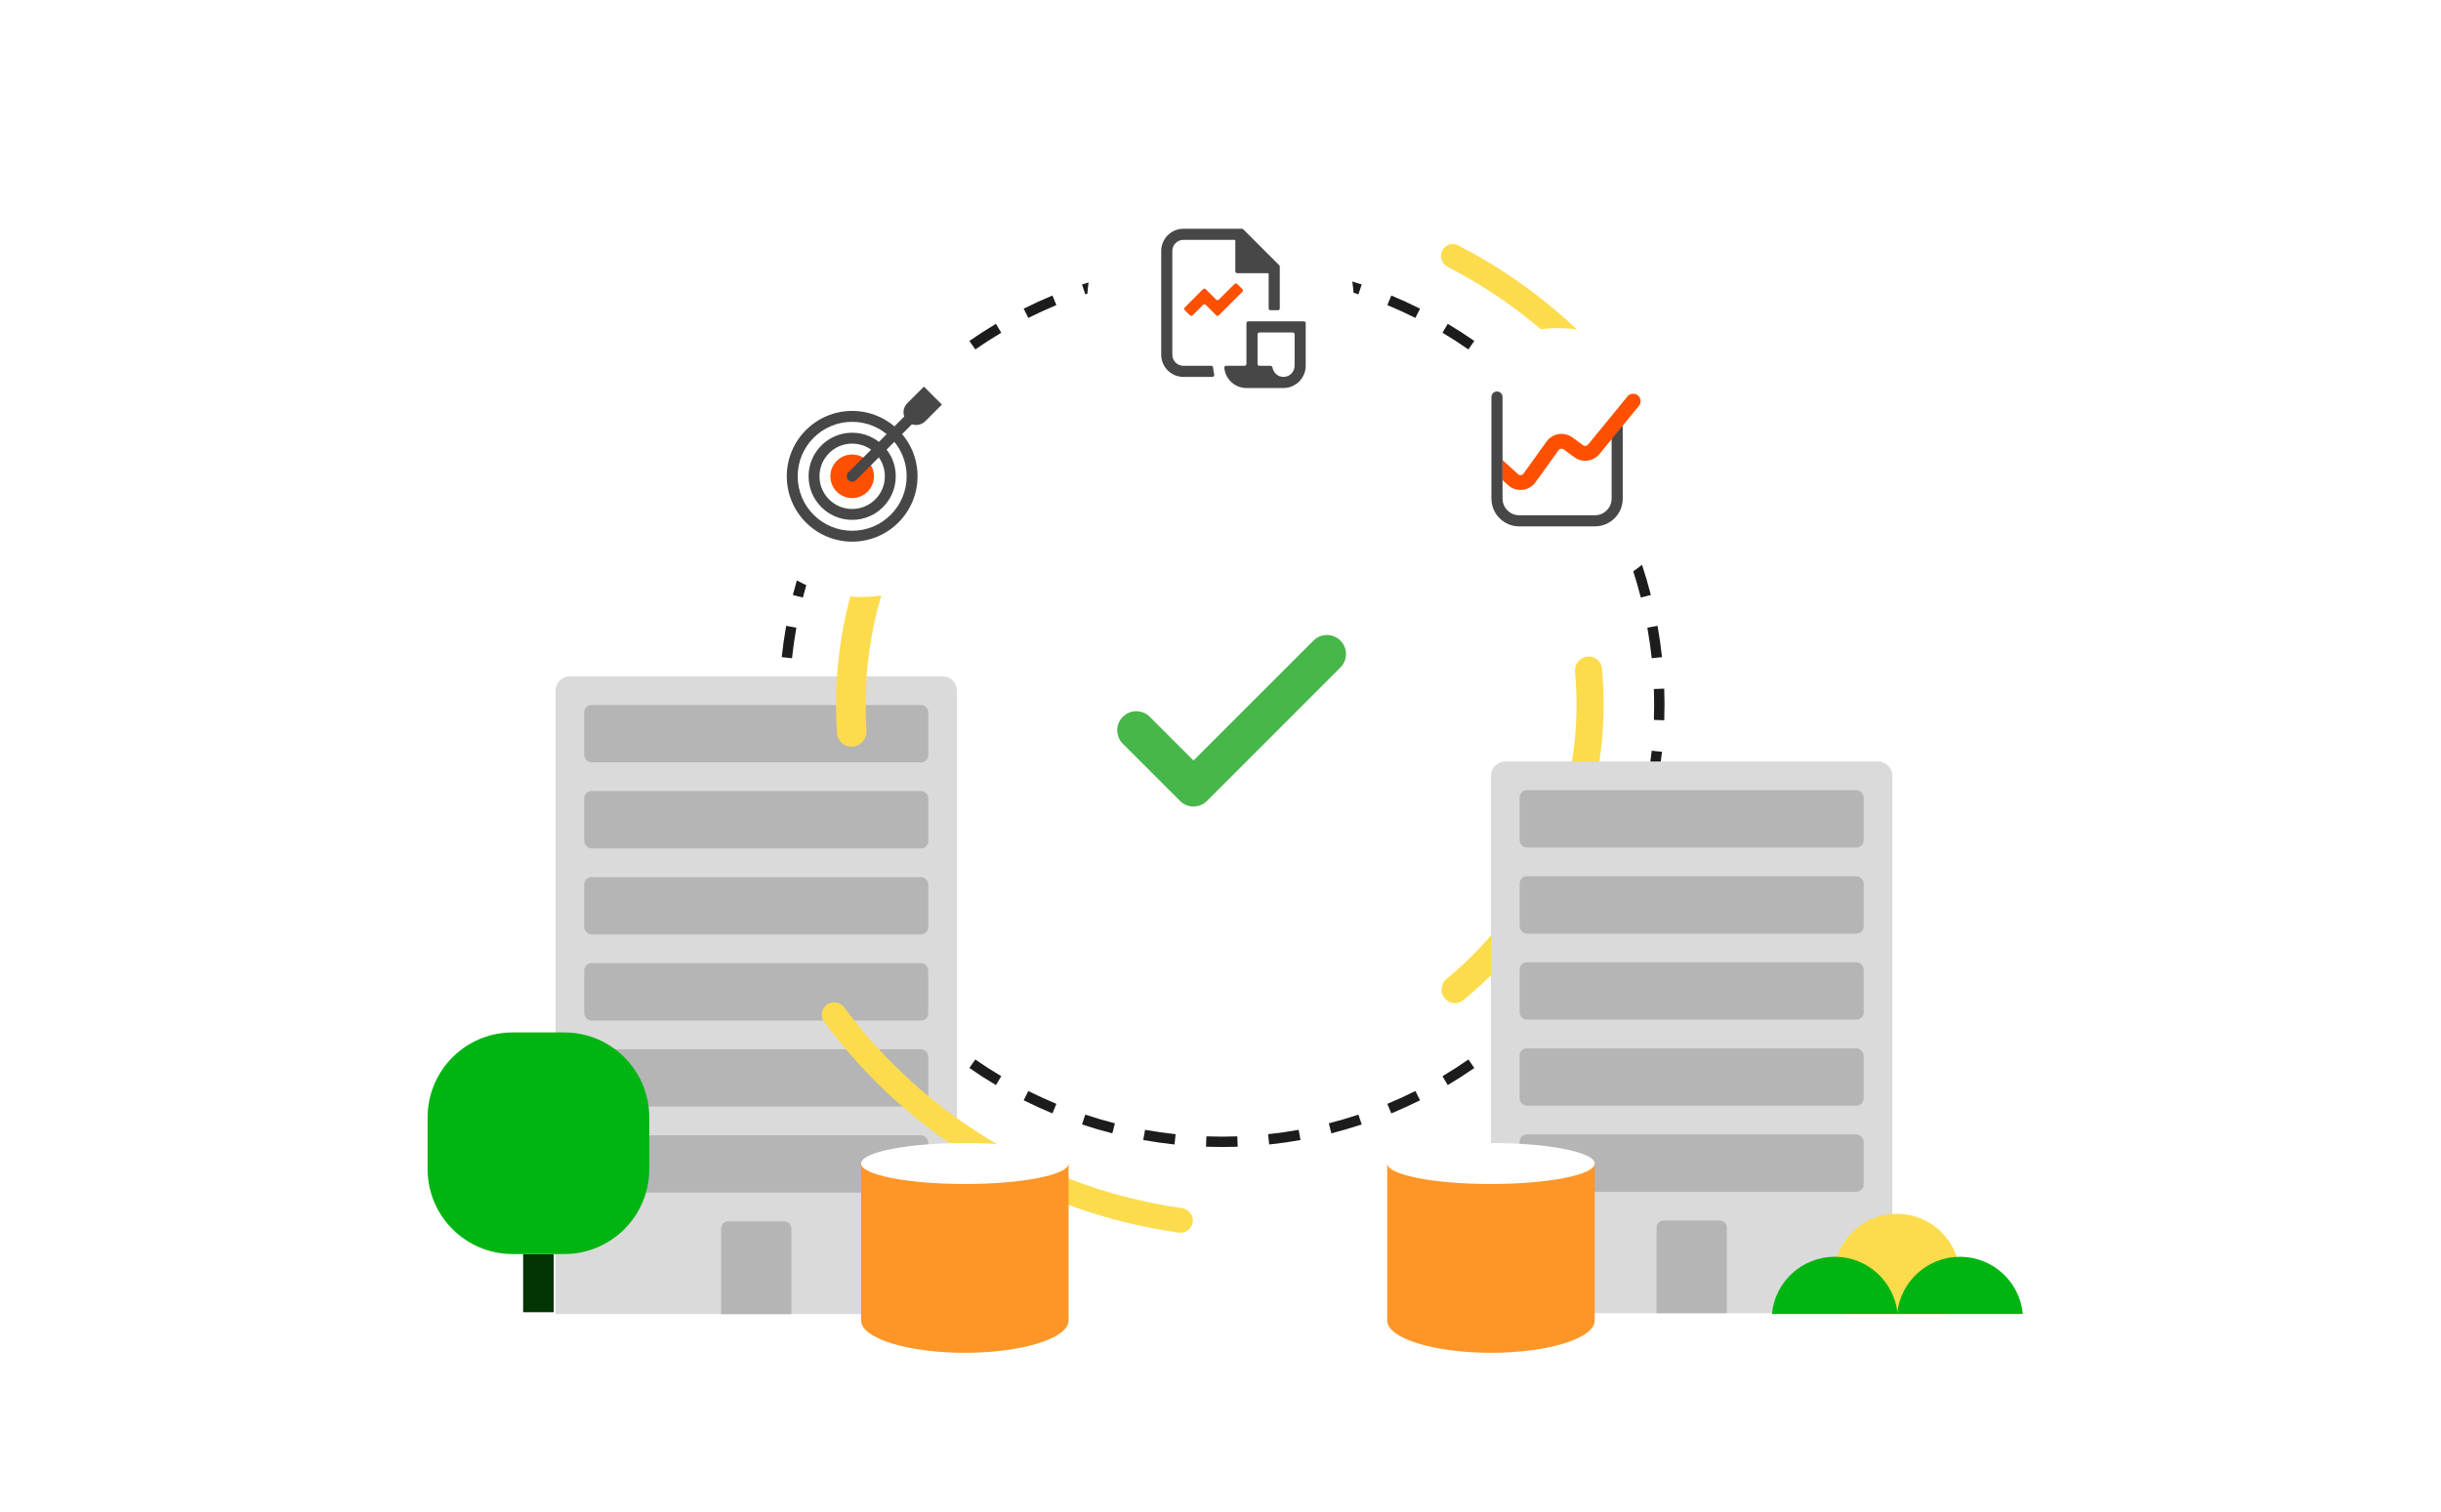 <svg width="560" height="347" viewBox="0 0 560 347" fill="none" xmlns="http://www.w3.org/2000/svg">
<g clip-path="url(#clip0_8726_30317)">
<path fill-rule="evenodd" clip-rule="evenodd" d="M381.798 165.293L380.611 165.251L379.424 165.21C379.465 164.032 379.486 162.849 379.486 161.662C379.486 160.474 379.465 159.291 379.424 158.114L380.611 158.072L381.798 158.03C381.84 159.236 381.862 160.446 381.862 161.662C381.862 162.877 381.84 164.088 381.798 165.293ZM381.288 150.802L380.107 150.928L378.926 151.054C378.674 148.69 378.34 146.352 377.926 144.041L379.095 143.831L380.264 143.622C380.688 145.988 381.031 148.382 381.288 150.802ZM378.73 136.54L377.579 136.833L376.428 137.126C375.843 134.828 375.178 132.561 374.436 130.33L375.563 129.955L376.69 129.58C377.45 131.865 378.131 134.186 378.73 136.54ZM374.156 122.789L373.059 123.244L371.962 123.699C371.055 121.513 370.072 119.366 369.016 117.261L370.078 116.729L371.14 116.196C372.221 118.351 373.227 120.55 374.156 122.789ZM367.66 109.836L366.639 110.443L365.618 111.051C364.41 109.018 363.131 107.033 361.785 105.098L362.76 104.419L363.735 103.741C365.113 105.723 366.423 107.755 367.66 109.836ZM359.386 97.941L358.461 98.686L357.537 99.432C356.054 97.594 354.506 95.809 352.898 94.083L353.767 93.273L354.636 92.463C356.283 94.231 357.867 96.058 359.386 97.941ZM349.509 87.337L348.7 88.206L347.89 89.075C346.163 87.467 344.379 85.919 342.541 84.436L343.287 83.511L344.032 82.587C345.915 84.106 347.741 85.69 349.509 87.337ZM338.232 78.238C336.25 76.86 334.217 75.55 332.137 74.313L331.529 75.334L330.922 76.355C332.955 77.563 334.94 78.842 336.875 80.188L337.554 79.213L338.232 78.238ZM325.777 70.833C323.622 69.752 321.423 68.746 319.183 67.817L318.729 68.914L318.274 70.011C320.46 70.918 322.607 71.901 324.712 72.957L325.244 71.895L325.777 70.833ZM312.393 65.283L312.018 66.41L311.643 67.537C309.412 66.795 307.145 66.13 304.847 65.545L305.14 64.394L305.433 63.243C307.787 63.842 310.108 64.523 312.393 65.283ZM298.351 61.709L298.142 62.878L297.932 64.047C295.621 63.633 293.283 63.299 290.919 63.047L291.045 61.866L291.171 60.685C293.591 60.942 295.985 61.285 298.351 61.709ZM283.943 60.175L283.901 61.362L283.859 62.549C282.682 62.508 281.499 62.487 280.311 62.487C279.123 62.487 277.941 62.508 276.763 62.549L276.722 61.362L276.68 60.175C277.885 60.133 279.096 60.111 280.311 60.111C281.527 60.111 282.737 60.133 283.943 60.175ZM269.452 60.685L269.577 61.866L269.703 63.047C267.339 63.299 265.001 63.633 262.69 64.047L262.481 62.878L262.271 61.709C264.637 61.285 267.032 60.942 269.452 60.685ZM255.189 63.243L255.482 64.394L255.775 65.545C253.477 66.13 251.211 66.795 248.98 67.537L248.605 66.41L248.23 65.283C250.515 64.523 252.836 63.842 255.189 63.243ZM241.439 67.817L241.894 68.914L242.349 70.011C240.162 70.918 238.015 71.901 235.91 72.957L235.378 71.895L234.845 70.833C237.001 69.752 239.2 68.746 241.439 67.817ZM228.486 74.313L229.093 75.334L229.7 76.355C227.668 77.563 225.682 78.842 223.747 80.188L223.069 79.213L222.39 78.238C224.372 76.86 226.405 75.55 228.486 74.313ZM216.59 82.587L217.336 83.511L218.082 84.436C216.243 85.919 214.459 87.467 212.732 89.075L211.922 88.206L211.113 87.337C212.881 85.69 214.708 84.106 216.59 82.587ZM205.986 92.463L206.856 93.273L207.725 94.083C206.116 95.809 204.569 97.594 203.085 99.432L202.161 98.686L201.237 97.941C202.755 96.058 204.34 94.231 205.986 92.463ZM196.888 103.741L197.863 104.419L198.838 105.098C197.491 107.033 196.213 109.018 195.004 111.051L193.983 110.443L192.962 109.836C194.2 107.755 195.509 105.723 196.888 103.741ZM189.482 116.196L190.544 116.729L191.606 117.261C190.55 119.366 189.568 121.513 188.661 123.699L187.564 123.244L186.466 122.789C187.395 120.55 188.402 118.351 189.482 116.196ZM183.932 129.58L185.059 129.955L186.186 130.33C185.444 132.561 184.779 134.827 184.194 137.126L183.043 136.833L181.892 136.54C182.491 134.186 183.172 131.865 183.932 129.58ZM180.358 143.622L181.527 143.831L182.697 144.041C182.282 146.352 181.948 148.69 181.697 151.054L180.516 150.928L179.335 150.802C179.592 148.382 179.934 145.988 180.358 143.622ZM178.824 158.03C178.782 159.236 178.761 160.446 178.761 161.662C178.761 162.877 178.782 164.088 178.824 165.293L180.012 165.251L181.199 165.21C181.157 164.032 181.136 162.849 181.136 161.662C181.136 160.474 181.157 159.291 181.199 158.114L180.012 158.072L178.824 158.03ZM179.335 172.521L180.516 172.396L181.697 172.27C181.948 174.633 182.282 176.972 182.697 179.283L181.527 179.492L180.358 179.702C179.934 177.336 179.592 174.941 179.335 172.521ZM181.892 186.784L183.043 186.491L184.194 186.198C184.779 188.496 185.444 190.762 186.186 192.993L185.059 193.368L183.932 193.743C183.172 191.458 182.491 189.137 181.892 186.784ZM186.466 200.534L187.564 200.079L188.661 199.624C189.568 201.811 190.55 203.958 191.606 206.063L190.544 206.595L189.482 207.128C188.402 204.972 187.395 202.773 186.466 200.534ZM192.962 213.487L193.983 212.88L195.004 212.273C196.213 214.305 197.491 216.291 198.838 218.226L197.863 218.904L196.888 219.583C195.509 217.601 194.2 215.568 192.962 213.487ZM201.237 225.383L202.161 224.637L203.085 223.891C204.569 225.73 206.116 227.514 207.725 229.241L206.856 230.05L205.986 230.86C204.34 229.092 202.755 227.265 201.237 225.383ZM211.113 235.987L211.922 235.117L212.732 234.248C214.459 235.857 216.243 237.404 218.082 238.888L217.336 239.812L216.59 240.736C214.708 239.218 212.881 237.633 211.113 235.987ZM222.39 245.085L223.069 244.11L223.747 243.135C225.682 244.481 227.668 245.76 229.7 246.969L229.093 247.99L228.486 249.011C226.405 247.773 224.372 246.464 222.39 245.085ZM234.845 252.491L235.378 251.429L235.91 250.367C238.015 251.423 240.162 252.405 242.349 253.312L241.894 254.409L241.439 255.506C239.2 254.578 237.001 253.571 234.845 252.491ZM248.23 258.041L248.605 256.914L248.98 255.786C251.211 256.529 253.477 257.194 255.775 257.779L255.482 258.93L255.189 260.081C252.836 259.482 250.515 258.801 248.23 258.041ZM262.271 261.615L262.481 260.446L262.69 259.276C265.001 259.691 267.339 260.025 269.703 260.276L269.577 261.457L269.452 262.638C267.032 262.381 264.637 262.039 262.271 261.615ZM276.68 263.148L276.722 261.961L276.763 260.774C277.941 260.816 279.123 260.837 280.311 260.837C281.499 260.837 282.682 260.816 283.859 260.774L283.901 261.961L283.942 263.148C282.737 263.191 281.527 263.212 280.311 263.212C279.096 263.212 277.885 263.191 276.68 263.148ZM291.171 262.638L291.045 261.457L290.919 260.276C293.283 260.025 295.621 259.691 297.932 259.276L298.142 260.446L298.351 261.615C295.985 262.039 293.59 262.381 291.171 262.638ZM305.433 260.081L305.14 258.93L304.847 257.779C307.145 257.194 309.412 256.529 311.643 255.786L312.018 256.914L312.393 258.041C310.108 258.801 307.787 259.482 305.433 260.081ZM319.183 255.507C321.423 254.578 323.622 253.571 325.777 252.491L325.244 251.429L324.712 250.367C322.607 251.423 320.46 252.405 318.273 253.312L318.728 254.409L319.183 255.507ZM332.137 249.011L331.529 247.99L330.922 246.969C332.955 245.76 334.94 244.481 336.875 243.135L337.554 244.11L338.232 245.085C336.25 246.464 334.217 247.773 332.137 249.011ZM344.032 240.736L343.287 239.812L342.541 238.888C344.379 237.404 346.163 235.857 347.89 234.248L348.7 235.117L349.509 235.987C347.741 237.633 345.915 239.218 344.032 240.736ZM354.636 230.86L353.767 230.051L352.898 229.241C354.506 227.514 356.054 225.73 357.537 223.891L358.461 224.637L359.386 225.383C357.867 227.265 356.283 229.092 354.636 230.86ZM363.735 219.583L362.76 218.904L361.785 218.226C363.131 216.291 364.41 214.305 365.618 212.273L366.639 212.88L367.66 213.487C366.423 215.568 365.113 217.601 363.735 219.583ZM371.14 207.128L370.078 206.595L369.016 206.063C370.072 203.958 371.055 201.811 371.962 199.624L373.059 200.079L374.156 200.534C373.227 202.773 372.221 204.972 371.14 207.128ZM376.69 193.743L375.563 193.368L374.436 192.993C375.178 190.762 375.843 188.496 376.428 186.198L377.579 186.491L378.73 186.784C378.131 189.137 377.45 191.458 376.69 193.743ZM380.264 179.702L379.095 179.492L377.926 179.283C378.34 176.972 378.674 174.634 378.926 172.27L380.107 172.396L381.288 172.521C381.031 174.941 380.688 177.336 380.264 179.702Z" fill="#1C1C1C"/>
<path d="M330.846 57.532C331.508 56.168 333.152 55.596 334.501 56.289C355.27 66.97 372.421 83.552 383.796 103.949C384.534 105.273 384.018 106.935 382.677 107.643C381.337 108.35 379.679 107.835 378.939 106.512C368.111 87.148 351.821 71.398 332.103 61.23C330.755 60.535 330.184 58.896 330.846 57.532Z" fill="#FCDC4D"/>
<path d="M364.078 150.677C365.781 150.453 367.348 151.652 367.51 153.362C368.874 167.684 366.689 182.138 361.129 195.441C355.569 208.744 346.818 220.454 335.669 229.546C334.338 230.631 332.383 230.358 331.346 228.99C330.308 227.621 330.581 225.675 331.909 224.586C342.185 216.16 350.254 205.333 355.391 193.043C360.528 180.752 362.563 167.404 361.34 154.171C361.182 152.461 362.375 150.9 364.078 150.677Z" fill="#FCDC4D"/>
<path d="M127.452 158.491C127.452 156.673 128.925 155.2 130.743 155.2H216.244C218.061 155.2 219.535 156.673 219.535 158.491V301.568H127.452V158.491Z" fill="#DADADA"/>
<rect x="134.034" y="161.782" width="78.919" height="13.165" rx="1.646" fill="#B5B5B5"/>
<rect x="134.034" y="181.531" width="78.919" height="13.165" rx="1.646" fill="#B5B5B5"/>
<rect x="134.034" y="201.28" width="78.919" height="13.165" rx="1.646" fill="#B5B5B5"/>
<rect x="134.034" y="221.028" width="78.919" height="13.165" rx="1.646" fill="#B5B5B5"/>
<rect x="134.034" y="240.777" width="78.919" height="13.165" rx="1.646" fill="#B5B5B5"/>
<rect x="134.034" y="260.525" width="78.919" height="13.165" rx="1.646" fill="#B5B5B5"/>
<path d="M165.436 281.92C165.436 281.011 166.173 280.274 167.081 280.274H179.905C180.814 280.274 181.55 281.011 181.55 281.92V301.568H165.436V281.92Z" fill="#B5B5B5"/>
<path d="M195.704 171.34C193.839 171.537 192.162 170.185 192.032 168.315C190.995 153.458 193.444 138.563 199.182 124.819C199.904 123.089 201.926 122.345 203.63 123.129C205.333 123.912 206.072 125.926 205.355 127.658C200.121 140.289 197.874 153.96 198.788 167.602C198.914 169.473 197.568 171.144 195.704 171.34Z" fill="#FCDC4D"/>
<path d="M342.05 178.041C342.05 176.224 343.524 174.75 345.341 174.75H430.842C432.66 174.75 434.133 176.224 434.133 178.041V301.361H342.05V178.041Z" fill="#DADADA"/>
<rect x="348.632" y="181.332" width="78.919" height="13.165" rx="1.646" fill="#B5B5B5"/>
<rect x="348.632" y="201.079" width="78.919" height="13.165" rx="1.646" fill="#B5B5B5"/>
<rect x="348.632" y="220.826" width="78.919" height="13.165" rx="1.646" fill="#B5B5B5"/>
<rect x="348.632" y="240.573" width="78.919" height="13.165" rx="1.646" fill="#B5B5B5"/>
<rect x="348.632" y="260.32" width="78.919" height="13.165" rx="1.646" fill="#B5B5B5"/>
<path d="M380.034 281.713C380.034 280.804 380.771 280.067 381.68 280.067H394.503C395.412 280.067 396.149 280.804 396.149 281.713V301.361H380.034V281.713Z" fill="#B5B5B5"/>
<g clip-path="url(#clip1_8726_30317)">
<path d="M127.036 287.777H120.015V301.13H127.036V287.777Z" fill="#033401"/>
<path d="M129.465 236.925H117.588C106.825 236.925 98.1 245.65 98.1 256.412V268.289C98.1 279.052 106.825 287.777 117.588 287.777H129.465C140.228 287.777 148.952 279.052 148.952 268.289V256.412C148.952 245.65 140.228 236.925 129.465 236.925Z" fill="#00B512"/>
</g>
<g clip-path="url(#clip2_8726_30317)">
<path d="M449.647 293.018C449.647 296.199 448.621 299.141 446.88 301.529H423.462C421.722 299.141 420.695 296.197 420.695 293.018C420.695 285.02 427.177 278.54 435.171 278.54C443.166 278.54 449.649 285.02 449.649 293.018H449.647Z" fill="#FCDC4D"/>
<path d="M435.337 301.529H406.509C407.191 294.167 413.385 288.405 420.924 288.405C428.463 288.405 434.657 294.167 435.339 301.529H435.337Z" fill="#00B512"/>
<path d="M464.061 301.529H435.234C435.915 294.167 442.109 288.405 449.648 288.405C457.187 288.405 463.382 294.167 464.063 301.529H464.061Z" fill="#00B512"/>
</g>
<path d="M273.636 280.413C273.455 281.968 272.047 283.086 270.496 282.87C254.396 280.621 238.896 275.186 224.905 266.872C210.914 258.558 198.73 247.542 189.059 234.476C188.127 233.217 188.436 231.446 189.715 230.544C190.995 229.641 192.762 229.95 193.695 231.207C202.906 243.621 214.497 254.09 227.802 261.997C241.107 269.903 255.843 275.079 271.15 277.235C272.701 277.453 273.816 278.857 273.636 280.413Z" fill="#FCDC4D"/>
<g filter="url(#filter0_d_8726_30317)">
<circle cx="197.6" cy="99.6" r="30.6" fill="white"/>
<path fill-rule="evenodd" clip-rule="evenodd" d="M195.5 115C202.404 115 208 109.404 208 102.5C208 95.596 202.404 90 195.5 90C188.596 90 183 95.596 183 102.5C183 109.404 188.596 115 195.5 115ZM195.5 117.5C203.784 117.5 210.5 110.784 210.5 102.5C210.5 94.216 203.784 87.5 195.5 87.5C187.216 87.5 180.5 94.216 180.5 102.5C180.5 110.784 187.216 117.5 195.5 117.5Z" fill="#474747"/>
<path fill-rule="evenodd" clip-rule="evenodd" d="M195.5 110C199.642 110 203 106.642 203 102.5C203 98.358 199.642 95 195.5 95C191.358 95 188 98.358 188 102.5C188 106.642 191.358 110 195.5 110ZM195.5 112.5C201.023 112.5 205.5 108.023 205.5 102.5C205.5 96.977 201.023 92.5 195.5 92.5C189.977 92.5 185.5 96.977 185.5 102.5C185.5 108.023 189.977 112.5 195.5 112.5Z" fill="#474747"/>
<path d="M200.5 102.5C200.5 105.261 198.261 107.5 195.5 107.5C192.739 107.5 190.5 105.261 190.5 102.5C190.5 99.739 192.739 97.5 195.5 97.5C198.261 97.5 200.5 99.739 200.5 102.5Z" fill="#FE5000"/>
<path d="M209.213 90.557L196.384 103.387C195.896 103.875 195.104 103.875 194.616 103.387C194.128 102.899 194.128 102.107 194.616 101.619L207.446 88.789C207.08 87.762 207.308 86.57 208.131 85.747L211.961 81.917L216.086 86.041L212.256 89.872C211.433 90.694 210.241 90.923 209.213 90.557Z" fill="#474747"/>
</g>
<g filter="url(#filter1_d_8726_30317)">
<circle cx="280" cy="62.55" r="30.6" fill="white"/>
<path d="M283.224 48.244C283.335 48.244 283.4 48.353 283.4 48.464V55.469C283.4 55.704 283.59 55.894 283.825 55.894H290.83C290.941 55.894 291.05 55.96 291.05 56.07V63.969C291.05 64.204 291.24 64.394 291.475 64.394H293.175C293.41 64.394 293.6 64.204 293.6 63.969V54.37C293.6 54.257 293.555 54.149 293.476 54.07L285.225 45.819C285.145 45.739 285.037 45.694 284.924 45.694H271.5C268.683 45.694 266.4 47.977 266.4 50.794V74.594C266.4 77.411 268.683 79.694 271.5 79.694H278.135C278.428 79.694 278.634 79.403 278.558 79.12C278.425 78.621 278.341 78.102 278.312 77.569C278.299 77.335 278.11 77.144 277.875 77.144H271.5C270.092 77.144 268.95 76.002 268.95 74.594V50.794C268.95 49.386 270.092 48.244 271.5 48.244H283.224Z" fill="#474747"/>
<path fill-rule="evenodd" clip-rule="evenodd" d="M285.95 76.719C285.95 76.954 285.76 77.144 285.525 77.144H281.275C281.04 77.144 280.848 77.335 280.868 77.569C281.084 80.183 283.281 82.244 285.95 82.244H294.45C297.246 82.244 299.55 79.94 299.55 77.144V67.369C299.55 67.134 299.36 66.944 299.125 66.944H286.375C286.14 66.944 285.95 67.134 285.95 67.369V76.719ZM296.575 69.494C296.81 69.494 297 69.684 297 69.919V77.144C297 78.552 295.858 79.694 294.45 79.694C293.186 79.694 292.137 78.774 291.935 77.567C291.896 77.336 291.71 77.144 291.475 77.144H288.925C288.69 77.144 288.5 76.954 288.5 76.719V69.919C288.5 69.684 288.69 69.494 288.925 69.494H296.575Z" fill="#474747"/>
<path d="M271.801 64.36C271.635 64.194 271.635 63.925 271.801 63.759L276.008 59.552C276.174 59.386 276.443 59.386 276.609 59.552L279.013 61.956C279.179 62.122 279.448 62.122 279.614 61.956L283.22 58.35C283.386 58.184 283.655 58.184 283.821 58.35L285.023 59.552C285.189 59.718 285.189 59.987 285.023 60.153L279.614 65.562C279.448 65.728 279.179 65.728 279.013 65.562L276.609 63.158C276.443 62.992 276.174 62.992 276.008 63.158L273.604 65.562C273.438 65.728 273.169 65.728 273.003 65.562L271.801 64.36Z" fill="#FE5000"/>
</g>
<g filter="url(#filter2_d_8726_30317)">
<circle cx="357.35" cy="99.1" r="30.6" fill="white"/>
<path fill-rule="evenodd" clip-rule="evenodd" d="M343.429 83.038C344.133 83.038 344.704 83.609 344.704 84.313V107.615C344.704 109.728 346.416 111.44 348.529 111.44H365.903C368.016 111.44 369.728 109.728 369.728 107.615V91.335C369.728 90.63 370.299 90.06 371.003 90.06C371.707 90.06 372.278 90.63 372.278 91.335V107.615C372.278 111.136 369.424 113.99 365.903 113.99H348.529C345.008 113.99 342.154 111.136 342.154 107.615V84.313C342.154 83.609 342.725 83.038 343.429 83.038Z" fill="#474747"/>
<path fill-rule="evenodd" clip-rule="evenodd" d="M375.996 86.334C376.591 85.607 376.484 84.536 375.757 83.941C375.031 83.347 373.96 83.454 373.365 84.18L364.329 95.22C364.042 95.57 363.531 95.634 363.167 95.366L360.76 93.596C358.855 92.194 356.172 92.617 354.791 94.538L349.514 101.88C349.217 102.293 348.626 102.355 348.25 102.011L344.76 98.822L344.711 98.876V103.383L345.956 104.521C347.834 106.238 350.789 105.93 352.274 103.865L357.552 96.523C357.828 96.138 358.364 96.054 358.746 96.334L361.152 98.105C362.974 99.445 365.527 99.124 366.96 97.373L375.996 86.334Z" fill="#FE5000"/>
</g>
<path d="M307.508 153.184L276.896 183.801C276.043 184.654 274.924 185.08 273.804 185.08C272.685 185.08 271.565 184.654 270.713 183.801L257.592 170.68C255.878 168.97 255.878 166.207 257.592 164.497C259.302 162.783 262.065 162.783 263.775 164.497L273.804 174.522L301.325 147.001C303.035 145.291 305.799 145.291 307.508 147.001C309.222 148.711 309.222 151.474 307.508 153.184Z" fill="#48B749"/>
<path fill-rule="evenodd" clip-rule="evenodd" d="M197.55 267.062C197.55 267.021 197.584 266.987 197.626 266.987C197.655 266.987 197.681 267.002 197.694 267.028C199.005 269.539 209.096 271.493 221.35 271.493C233.604 271.493 243.694 269.54 245.006 267.028C245.019 267.002 245.045 266.987 245.074 266.987C245.116 266.987 245.15 267.021 245.15 267.063V303.099C245.15 303.1 245.15 303.1 245.149 303.1C245.149 303.1 245.149 303.1 245.149 303.101C245.015 307.162 234.411 310.441 221.35 310.441C208.289 310.441 197.685 307.162 197.551 303.101C197.551 303.1 197.551 303.1 197.551 303.1C197.55 303.1 197.55 303.1 197.55 303.1V303.051C197.55 303.042 197.55 303.032 197.55 303.023C197.55 303.014 197.55 303.005 197.55 302.995V267.062Z" fill="#FD9627"/>
<ellipse cx="221.35" cy="267.003" rx="23.8" ry="4.703" fill="white"/>
<path fill-rule="evenodd" clip-rule="evenodd" d="M318.25 267.062C318.25 267.021 318.284 266.987 318.326 266.987C318.355 266.987 318.381 267.002 318.394 267.028C319.705 269.539 329.796 271.493 342.05 271.493C354.304 271.493 364.394 269.54 365.706 267.028C365.719 267.002 365.745 266.987 365.774 266.987C365.816 266.987 365.85 267.021 365.85 267.063V303.099C365.85 303.1 365.85 303.1 365.849 303.1C365.849 303.1 365.849 303.1 365.849 303.101C365.715 307.162 355.111 310.441 342.05 310.441C328.989 310.441 318.385 307.162 318.251 303.101C318.251 303.1 318.251 303.1 318.251 303.1C318.25 303.1 318.25 303.1 318.25 303.1V303.046C318.25 303.039 318.25 303.031 318.25 303.023C318.25 303.015 318.25 303.008 318.25 303V267.062Z" fill="#FD9627"/>
<ellipse cx="342.05" cy="267.003" rx="23.8" ry="4.703" fill="white"/>
</g>
<defs>
<filter id="filter0_d_8726_30317" x="146.6" y="55.4" width="102" height="102" filterUnits="userSpaceOnUse" color-interpolation-filters="sRGB">
<feFlood flood-opacity="0" result="BackgroundImageFix"/>
<feColorMatrix in="SourceAlpha" type="matrix" values="0 0 0 0 0 0 0 0 0 0 0 0 0 0 0 0 0 0 127 0" result="hardAlpha"/>
<feOffset dy="6.8"/>
<feGaussianBlur stdDeviation="10.2"/>
<feColorMatrix type="matrix" values="0 0 0 0 0 0 0 0 0 0 0 0 0 0 0 0 0 0 0.15 0"/>
<feBlend mode="normal" in2="BackgroundImageFix" result="effect1_dropShadow_8726_30317"/>
<feBlend mode="normal" in="SourceGraphic" in2="effect1_dropShadow_8726_30317" result="shape"/>
</filter>
<filter id="filter1_d_8726_30317" x="229" y="18.35" width="102" height="102" filterUnits="userSpaceOnUse" color-interpolation-filters="sRGB">
<feFlood flood-opacity="0" result="BackgroundImageFix"/>
<feColorMatrix in="SourceAlpha" type="matrix" values="0 0 0 0 0 0 0 0 0 0 0 0 0 0 0 0 0 0 127 0" result="hardAlpha"/>
<feOffset dy="6.8"/>
<feGaussianBlur stdDeviation="10.2"/>
<feColorMatrix type="matrix" values="0 0 0 0 0 0 0 0 0 0 0 0 0 0 0 0 0 0 0.15 0"/>
<feBlend mode="normal" in2="BackgroundImageFix" result="effect1_dropShadow_8726_30317"/>
<feBlend mode="normal" in="SourceGraphic" in2="effect1_dropShadow_8726_30317" result="shape"/>
</filter>
<filter id="filter2_d_8726_30317" x="306.35" y="54.9" width="102" height="102" filterUnits="userSpaceOnUse" color-interpolation-filters="sRGB">
<feFlood flood-opacity="0" result="BackgroundImageFix"/>
<feColorMatrix in="SourceAlpha" type="matrix" values="0 0 0 0 0 0 0 0 0 0 0 0 0 0 0 0 0 0 127 0" result="hardAlpha"/>
<feOffset dy="6.8"/>
<feGaussianBlur stdDeviation="10.2"/>
<feColorMatrix type="matrix" values="0 0 0 0 0 0 0 0 0 0 0 0 0 0 0 0 0 0 0.15 0"/>
<feBlend mode="normal" in2="BackgroundImageFix" result="effect1_dropShadow_8726_30317"/>
<feBlend mode="normal" in="SourceGraphic" in2="effect1_dropShadow_8726_30317" result="shape"/>
</filter>
<clipPath id="clip0_8726_30317">
<rect width="560" height="346.106" fill="white"/>
</clipPath>
<clipPath id="clip1_8726_30317">
<rect width="50.852" height="64.205" fill="white" transform="translate(98.1 236.925)"/>
</clipPath>
<clipPath id="clip2_8726_30317">
<rect width="57.552" height="22.989" fill="white" transform="translate(406.51 278.54)"/>
</clipPath>
</defs>
</svg>
